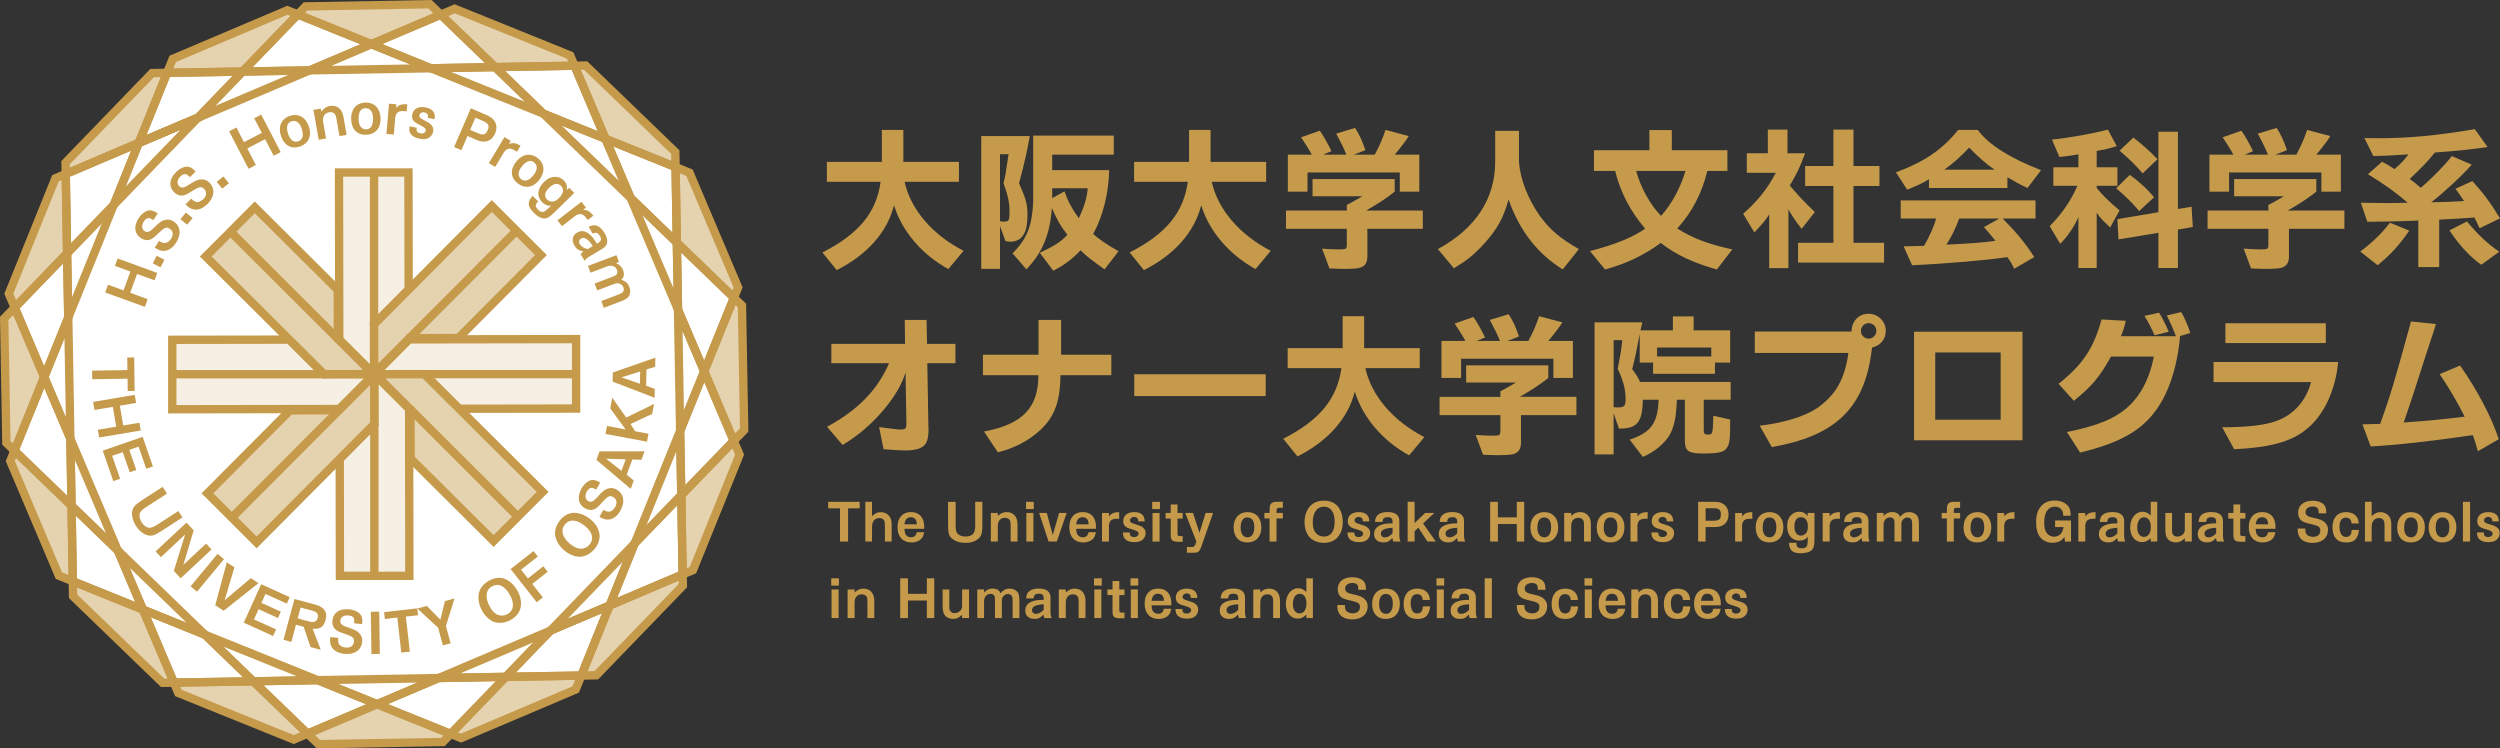 <?xml version="1.0" encoding="UTF-8"?>
<svg id="_レイヤー_1" data-name="レイヤー 1" xmlns="http://www.w3.org/2000/svg" width="350" height="104.773" viewBox="0 0 350 104.773">
  <rect x="0" y="0" width="350" height="104.773" fill="#333333" stroke="none"/>
  <defs>
    <style>
      .cls-1 {
        fill: #f6f0e4;
      }

      .cls-2 {
        fill: #fff;
      }

      .cls-3 {
        fill: #e5d2ae;
      }

      .cls-4 {
        fill: #c59a4b;
      }
    </style>
  </defs>
  <g>
    <g>
      <path class="cls-3" d="M60.197,.59l-17.428,.312-1.083,1.122,10.292,4.16,9.731-4.129-1.511-1.465Zm34.343,20.701l-12.551-12.115-1.558,.023,4.34,10.237,9.809,3.958-.039-2.104Zm8.18,40.435l-7.339,7.596,.187,11.102,1.441-.608,6.529-16.158-.818-1.932Zm-31.904,33.034l-7.721,7.994,1.449,.584,16.049-6.809,.787-1.948-10.565,.179Zm-35.363,.623l-11.102,.187,.608,1.441,16.158,6.529,1.94-.826-7.604-7.331Zm-25.438-24.573l-7.993-7.713-.584,1.449,6.809,16.049,1.948,.787-.179-10.572ZM2.061,43.058l-1.472,1.519,.304,17.428,1.13,1.091,4.168-10.307-4.129-9.731Zm17.95,42.289l-9.817-3.966,.039,2.104,12.544,12.115,1.574-.031-4.34-10.222Zm32.777,13.237l-9.731,4.129,1.519,1.473,17.428-.304,1.091-1.13-10.307-4.168Zm42.78-18.161l-10.222,4.34-3.966,9.817,2.104-.039,12.115-12.543-.031-1.574Zm8.305-37.654l-1.122-1.083-4.16,10.3,4.129,9.739,1.465-1.519-.312-17.436Zm-7.347-18.589l-1.948-.787,.179,10.572,7.994,7.721,.584-1.449-6.809-16.057ZM79.822,7.765L63.648,1.229l-1.94,.826,7.604,7.339,11.118-.195-.608-1.434ZM41.677,2.026l-1.449-.584-16.049,6.809-.787,1.94v.008l10.572-.179v-.008l7.721-7.986h-.008ZM9.205,24.355l-1.441,.608L1.234,41.113l.826,1.94,7.331-7.588v-.008l-.187-11.102Zm12.084-14.117l-12.115,12.536,.031,1.574v.008l10.222-4.347v-.008l3.966-9.801-2.104,.039Z"/>
      <path class="cls-2" d="M98.591,51.987l4.16-10.3-7.994-7.721-.179-10.572-9.809-3.958-4.34-10.237-11.118,.195-7.604-7.339-9.731,4.129-10.292-4.16-7.721,7.994-.002,.002-10.57,.179-3.966,9.801v.008l-10.222,4.347,.187,11.102,0,.005-7.331,7.596,4.129,9.731-4.168,10.307,7.993,7.713,.179,10.572,9.817,3.966,4.34,10.222,11.102-.187,7.604,7.331,9.731-4.129,10.307,4.168,7.721-7.994,10.565-.179,3.966-9.817,10.222-4.34-.187-11.102,7.339-7.596-4.129-9.739Z"/>
      <g>
        <g>
          <path class="cls-4" d="M1.869,44.097l-1.267-2.974L7.313,24.514l2.462-1.037,.205,12.216L1.869,44.097Zm-.002-2.986l.386,.905,6.552-6.787-.169-10.004-.422,.177L1.867,41.111Z"/>
          <polygon class="cls-4" points="18.842 20.89 18.842 19.621 19.198 19.462 28.3 15.595 28.3 16.839 27.987 17.003 18.842 20.89"/>
          <path class="cls-4" d="M41.123,104.17l-16.609-6.711-1.038-2.462,12.208-.205,8.414,8.111-2.975,1.266Zm-15.72-7.612l15.708,6.347,.905-.385-6.795-6.551-9.997,.169,.178,.421Z"/>
          <path class="cls-4" d="M69.08,9.981L60.667,1.861l2.975-1.266,16.623,6.718,1.04,2.454-12.226,.214Zm-6.331-7.735l6.795,6.558,10.01-.175-.176-.413L63.654,1.86l-.905,.385Z"/>
          <path class="cls-4" d="M94.998,81.296l-.205-12.208,8.122-8.405,1.256,2.968-6.711,16.608-2.462,1.038Zm.971-11.744l.169,9.996,.422-.177,6.347-15.709-.38-.896-6.558,6.787Z"/>
          <path class="cls-4" d="M10.793,82.253l-2.99-1.208L.806,64.55l.999-2.477,8.791,8.483,.197,11.697Zm-2.103-2.11l.905,.366-.16-9.448-7.195-6.943-.17,.421,6.62,15.604Z"/>
          <polygon class="cls-4" points="18.842 20.89 18.842 19.621 19.198 19.462 28.3 15.595 28.3 16.839 27.987 17.003 18.842 20.89"/>
          <path class="cls-4" d="M22.521,10.794l1.207-2.99L40.222,.805l2.487,.997-8.492,8.793-11.696,.198Zm2.11-2.104l-.366,.905,9.449-.16,6.948-7.194-.427-.171-15.604,6.62Z"/>
          <path class="cls-4" d="M64.551,103.968l-2.478-.999,8.492-8.791,11.688-.198-1.207,2.99-16.494,6.999Zm-.433-1.434l.421,.17,15.604-6.62,.366-.905-9.44,.16-6.95,7.196Z"/>
          <path class="cls-4" d="M102.968,42.708l-8.791-8.492-.197-11.696,2.99,1.208,6.997,16.503-.999,2.478Zm-7.63-8.995l7.195,6.95,.17-.421-6.62-15.612-.905-.366,.16,9.448Z"/>
        </g>
        <path class="cls-4" d="M8.639,25.227l-.053-2.681,12.451-12.892,3.23-.06-4.388,10.853-11.24,4.78Zm1.125-2.219l.009,.466,9.204-3.914,3.543-8.765-.978,.018-11.778,12.195Z"/>
        <polygon class="cls-4" points="18.842 20.89 18.842 19.621 19.198 19.462 28.3 15.595 28.3 16.839 27.987 17.003 18.842 20.89"/>
        <path class="cls-4" d="M22.546,96.188l-12.892-12.451-.059-3.229,10.861,4.387,4.771,11.24-2.68,.053Zm-11.733-12.956l12.195,11.778,.466-.01-3.907-9.203-8.773-3.544,.018,.978Z"/>
        <path class="cls-4" d="M95.179,24.265l-10.853-4.379-4.773-11.26,2.667-.04,12.899,12.45,.059,3.229Zm-9.965-5.281l8.765,3.537-.018-.979-12.204-11.78-.45,.007,3.907,9.215Z"/>
        <path class="cls-4" d="M80.508,95.179l4.387-10.861,11.24-4.772,.053,2.681-12.451,12.892-3.229,.06Zm5.289-9.974l-3.544,8.773,.978-.018,11.778-12.195-.009-.467-9.204,3.907Z"/>
        <path class="cls-4" d="M2.239,64.117l-1.926-1.861-.313-17.913,2.255-2.326,4.567,10.765-4.583,11.335Zm-.767-2.365l.333,.321,3.752-9.28-3.691-8.697-.691,.713,.296,16.943Z"/>
        <path class="cls-4" d="M51.983,6.814l-11.319-4.575,1.853-1.919,17.913-.32,2.318,2.247-10.765,4.568ZM42.707,1.805l9.265,3.745,8.697-3.69-.704-.682-16.944,.303-.314,.325Z"/>
        <path class="cls-4" d="M44.343,104.773l-2.325-2.255,10.764-4.568,11.335,4.584-1.861,1.926-17.913,.312Zm-.247-1.867l.712,.69,16.944-.296,.321-.332-9.281-3.752-8.696,3.69Z"/>
        <path class="cls-4" d="M102.528,62.766l-4.57-10.775,4.575-11.327,1.92,1.852,.321,17.92-2.246,2.33Zm-3.305-10.786l3.69,8.702,.683-.708-.303-16.953-.325-.313-3.746,9.272Z"/>
        <g>
          <path class="cls-4" d="M14.254,31.261l4.721-11.697,11.141-4.731L14.254,31.261Zm5.623-10.81l-2.291,5.677,7.698-7.973-5.407,2.296Z"/>
          <path class="cls-4" d="M31.267,90.531l-11.699-4.732-4.732-11.143,16.431,15.875Zm-10.811-5.634l5.674,2.295-7.971-7.7,2.296,5.405Z"/>
          <path class="cls-4" d="M89.954,30.136l-16.459-15.892,11.718,4.741,4.742,11.151Zm-11.316-12.55l7.99,7.714-2.301-5.413-5.689-2.302Z"/>
          <path class="cls-4" d="M74.656,89.938l15.862-16.428-4.721,11.697-11.141,4.731Zm12.529-11.295l-7.698,7.974,5.407-2.296,2.291-5.677Z"/>
          <path class="cls-4" d="M10.489,64.408l-4.931-11.613,4.532-11.216,.399,22.829Zm-3.666-11.625l2.393,5.636-.193-11.077-2.2,5.442Z"/>
          <path class="cls-4" d="M9.024,47.341l-.221-12.11,8.775-9.09-8.555,21.201Zm.957-11.647l.107,5.887,4.159-10.306-4.265,4.419Z"/>
          <path class="cls-4" d="M18.158,79.491l-8.722-8.429-.221-12.644,8.943,21.074Zm-7.563-8.934l4.241,4.099-4.347-10.246,.107,6.148Z"/>
          <path class="cls-4" d="M25.3,18.143l8.413-8.707,12.628-.22-21.042,8.927Zm8.917-7.546l-4.084,4.227,10.215-4.334-6.131,.107Z"/>
          <path class="cls-4" d="M40.354,10.49l11.618-4.939,11.219,4.54-22.837,.398Zm11.629-3.673l-5.647,2.4,11.101-.194-5.454-2.207Z"/>
          <path class="cls-4" d="M78.634,17.581l-21.2-8.556,12.109-.22,9.09,8.776Zm-15.44-7.492l10.306,4.159-4.419-4.266-5.887,.107Z"/>
          <path class="cls-4" d="M35.221,95.971l-9.09-8.775,21.209,8.555-12.119,.22Zm-3.957-5.445l4.42,4.268,5.894-.107-10.314-4.16Z"/>
          <path class="cls-4" d="M52.793,99.217l-11.215-4.532,22.829-.399-11.614,4.931Zm-5.452-3.464l5.441,2.199,5.636-2.392-11.077,.194Z"/>
          <path class="cls-4" d="M58.417,95.559l21.068-8.941-8.416,8.721-12.652,.22Zm16.242-5.623l-10.251,4.35,6.156-.107,4.096-4.243Z"/>
          <path class="cls-4" d="M95.558,46.353l-8.925-21.05,8.705,8.412,.221,12.639Zm-5.608-16.219l4.334,10.222-.107-6.137-4.228-4.085Z"/>
          <path class="cls-4" d="M87.185,78.641l8.564-21.195,.221,12.107-8.785,9.088Zm7.5-15.442l-4.166,10.311,4.273-4.421-.107-5.89Z"/>
          <path class="cls-4" d="M94.683,63.201l-.399-22.838,4.939,11.618-4.54,11.22Zm.875-16.856l.193,11.1,2.207-5.453-2.4-5.647Z"/>
        </g>
        <path class="cls-4" d="M18.842,20.89v-.997l.043-.113,4.111-10.16,12.37-.21-7.066,7.303v.117l-.313,.172-9.145,3.887Zm4.946-10.114l-3.294,8.143,6.87-2.917,5.2-5.375-8.775,.149Z"/>
        <path class="cls-4" d="M8.831,36.878l-.218-12.907,11.883-5.053-3.999,9.909v.112l-.164,.177-7.502,7.762Zm.965-12.139l.157,9.298,5.466-5.658,2.938-7.281-8.561,3.641Z"/>
        <path class="cls-4" d="M23.966,96.16l-5.044-11.883,10.1,4.085,7.853,7.581-12.908,.217Zm-2.865-9.741l3.634,8.56,9.296-.156-5.657-5.462-7.273-2.942Z"/>
        <path class="cls-4" d="M21.101,86.418l-11.484-4.64-.209-12.369,7.581,7.326,4.112,9.682Zm-10.329-5.433l8.15,3.293-2.916-6.866-5.382-5.201,.148,8.775Z"/>
        <path class="cls-4" d="M85.859,20.507l-10.116-4.093-7.851-7.58,12.923-.226,5.044,11.899Zm-9.468-5.092l7.29,2.95-3.635-8.575-9.313,.163,5.658,5.462Z"/>
        <path class="cls-4" d="M95.365,35.367l-7.566-7.311-4.119-9.689,11.476,4.63,.209,12.37Zm-6.583-7.986l5.367,5.186-.148-8.775-8.142-3.285,2.923,6.874Z"/>
        <path class="cls-4" d="M84.276,85.852l4.077-10.1,7.589-7.851,.218,12.906-11.883,5.045Zm5.075-9.452l-2.935,7.274,8.561-3.635-.157-9.298-5.469,5.658Z"/>
        <path class="cls-4" d="M69.417,95.367l7.317-7.582,9.682-4.111-4.639,11.483-12.361,.21Zm7.993-6.599l-5.194,5.382,8.768-.149,3.292-8.149-6.866,2.916Z"/>
        <path class="cls-4" d="M10.624,72.209L1.333,63.243l4.844-11.98,4.257,10.027,.19,10.919Zm-7.913-9.259l6.695,6.46-.137-7.873-3.067-7.222-3.491,8.635Z"/>
        <path class="cls-4" d="M6.203,54.316L1.373,42.931l8.578-8.889,.192,10.527-3.94,9.747Zm-3.453-11.131l3.428,8.077,2.792-6.91-.135-7.47-6.084,6.304Z"/>
        <path class="cls-4" d="M32.564,10.625L41.539,1.334l11.964,4.836-10.034,4.266-10.904,.19Zm9.267-7.913l-6.466,6.695,7.855-.137,7.231-3.073-8.62-3.485Z"/>
        <path class="cls-4" d="M60.205,10.143l-9.754-3.947L61.836,1.366l8.896,8.586-10.528,.191Zm-6.701-3.973l6.919,2.8,7.469-.136-6.311-6.092-8.077,3.427Z"/>
        <path class="cls-4" d="M63.241,103.442l-11.98-4.844,10.027-4.258,10.929-.19-8.976,9.292Zm-8.928-4.871l8.635,3.492,6.466-6.696-7.879,.137-7.223,3.066Z"/>
        <path class="cls-4" d="M42.93,103.402l-8.899-8.578,10.537-.191,9.746,3.938-11.384,4.831Zm-6.056-7.462l6.31,6.084,8.076-3.427-6.91-2.793-7.477,.136Z"/>
        <path class="cls-4" d="M98.604,53.513l-4.265-10.034-.19-10.912,9.291,8.975-4.836,11.972Zm-3.101-10.282l3.074,7.23,3.485-8.627-6.695-6.467,.137,7.864Z"/>
        <path class="cls-4" d="M94.822,70.741l-.192-10.526,3.947-9.754,4.831,11.393-8.587,8.887Zm.981-10.309l.135,7.471,6.093-6.305-3.428-8.084-2.8,6.919Z"/>
      </g>
    </g>
    <g>
      <g>
        <polygon class="cls-1" points="80.655 47.476 80.655 57.199 64.269 57.224 59.407 52.381 59.401 52.375 52.433 52.381 57.294 47.513 80.655 47.476"/>
        <path class="cls-4" d="M64.027,57.809l-4.868-4.849-8.137,.007,6.029-6.037,24.188-.039v10.892l-17.212,.026Zm-4.395-6.019l.169,.16,4.708,4.689,15.561-.024v-8.554l-22.534,.037-3.693,3.698,5.789-.006Z"/>
      </g>
      <rect class="cls-4" x="59.29" y="51.795" width="21.364" height="1.169"/>
      <g>
        <polygon class="cls-3" points="75.97 68.863 69.102 75.745 57.486 64.188 57.466 57.326 57.466 57.317 52.53 52.399 59.409 52.388 75.97 68.863"/>
        <path class="cls-4" d="M69.103,76.571l-12.2-12.14-.02-6.871-5.766-5.744,8.533-.014,.172,.17,16.975,16.889-7.694,7.709Zm-11.033-12.627l11.03,10.975,6.043-6.054-15.974-15.893-5.228,.008,4.109,4.093,.019,6.87Z"/>
      </g>
      <rect class="cls-4" x="64.361" y="54.106" width="1.169" height="21.364" transform="translate(-26.79 64.988) rotate(-45.056)"/>
      <g>
        <polygon class="cls-1" points="57.312 80.618 47.589 80.618 47.564 64.232 52.406 59.37 52.413 59.364 52.406 52.396 57.274 57.257 57.312 80.618"/>
        <path class="cls-4" d="M57.896,81.202h-10.891l-.026-17.211,4.849-4.868-.008-8.138,6.037,6.029,.039,24.187Zm-9.724-1.169h8.554l-.036-22.533-3.698-3.693,.005,5.799-4.849,4.867,.024,15.56Z"/>
      </g>
      <rect class="cls-4" x="51.824" y="59.253" width="1.169" height="21.365"/>
      <g>
        <polygon class="cls-3" points="35.924 75.933 29.042 69.065 40.6 57.449 47.462 57.43 47.471 57.43 52.389 52.493 52.4 59.373 35.924 75.933"/>
        <path class="cls-4" d="M35.926,76.761l-7.71-7.694,12.14-12.2,6.871-.02,5.744-5.765,.013,8.532-17.058,17.147Zm-6.059-7.697l6.055,6.043,15.892-15.975-.008-5.227-4.093,4.109-6.87,.019-10.976,11.03Z"/>
      </g>
      <rect class="cls-4" x="29.317" y="64.324" width="21.365" height="1.169" transform="translate(-34.206 47.398) rotate(-45.079)"/>
      <g>
        <polygon class="cls-1" points="24.118 57.297 24.118 47.574 40.504 47.549 45.366 52.392 45.372 52.398 52.34 52.392 47.479 57.259 24.118 57.297"/>
        <path class="cls-4" d="M23.534,57.882v-10.892l17.212-.026,4.868,4.849,8.137-.007-6.029,6.037-24.188,.039Zm1.169-9.725v8.554l22.534-.037,3.693-3.698-5.789,.006-.169-.16-4.708-4.689-15.561,.024Z"/>
      </g>
      <rect class="cls-4" x="24.118" y="51.809" width="21.366" height="1.169"/>
      <g>
        <polygon class="cls-3" points="28.803 35.909 35.671 29.027 47.287 40.585 47.307 47.447 47.307 47.456 52.243 52.374 45.363 52.385 28.803 35.909"/>
        <path class="cls-4" d="M45.123,52.97l-.172-.17-16.975-16.889,7.694-7.709,12.201,12.14,.02,6.871,5.765,5.744-8.532,.014Zm-15.493-17.062l15.974,15.893,5.227-.008-4.109-4.093-.019-6.87-11.031-10.975-6.043,6.054Z"/>
      </g>
      <rect class="cls-4" x="39.243" y="29.301" width="1.169" height="21.367" transform="translate(-16.608 39.928) rotate(-45.056)"/>
      <g>
        <polygon class="cls-1" points="47.461 24.155 57.184 24.155 57.209 40.541 52.366 45.402 52.36 45.409 52.366 52.377 47.499 47.515 47.461 24.155"/>
        <path class="cls-4" d="M52.953,53.787l-6.037-6.029-.039-24.187h10.891l.026,17.211-4.85,4.869,.008,8.137Zm-4.87-6.515l3.698,3.693-.005-5.82,.196-.175,4.653-4.672-.024-15.561h-8.554l.036,22.533Z"/>
      </g>
      <rect class="cls-4" x="51.781" y="24.154" width="1.169" height="21.365"/>
      <g>
        <polygon class="cls-3" points="68.849 28.839 75.731 35.708 64.173 47.323 57.311 47.343 57.302 47.343 52.384 52.28 52.373 45.4 68.849 28.839"/>
        <path class="cls-4" d="M51.802,53.692l-.014-8.532,.171-.171,16.888-16.976,7.709,7.694-12.139,12.2-6.871,.02-5.744,5.765Zm1.156-8.051l.008,5.227,4.093-4.109,6.87-.019,10.975-11.03-6.055-6.043-15.892,15.974Z"/>
      </g>
      <rect class="cls-4" x="54.09" y="39.279" width="21.368" height="1.169" transform="translate(-9.191 57.58) rotate(-45.079)"/>
    </g>
  </g>
  <g>
    <g>
      <path class="cls-4" d="M18.855,54.728l-.971,.015-.027-1.725-4.942,.075-.019-1.204,4.943-.076-.028-1.756,.972-.014,.071,4.685Z"/>
      <path class="cls-4" d="M18.859,55.281l.192,1.132-2.273,.384,.468,2.77,2.273-.384,.184,1.086-5.823,.984-.184-1.087,2.571-.434-.468-2.77-2.571,.434-.191-1.132,5.822-.983Z"/>
      <path class="cls-4" d="M21.407,65.305l-.933,.323-1.072-3.098-1.299,.45,.976,2.818-.918,.318-.976-2.818-1.482,.513,1.113,3.215-.954,.33-1.477-4.264,5.585-1.934,1.436,4.147Z"/>
      <path class="cls-4" d="M23.383,69.102l-2.903,1.878c-.593,.384-.822,.616-.916,.917-.106,.337,.004,.821,.287,1.258,.303,.469,.711,.742,1.094,.734,.282-.007,.634-.15,1.116-.463l2.903-1.877,.578,.893-2.818,1.823c-.984,.638-1.34,.775-1.849,.716-.656-.085-1.328-.566-1.813-1.316-.456-.704-.659-1.461-.558-2.062,.108-.634,.379-.93,1.534-1.677l2.733-1.768,.612,.945Z"/>
      <path class="cls-4" d="M27.116,74.247l-1.443,4.827,3.178-2.97,.764,.817-4.319,4.036-.96-1.027,1.586-5.107-3.395,3.172-.743-.795,4.32-4.036,1.013,1.084Z"/>
      <path class="cls-4" d="M30.457,77.54l.901,.749-3.776,4.545-.902-.749,3.777-4.545Z"/>
      <path class="cls-4" d="M32.821,79.428l-1.373,4.609,3.671-3.1,1.071,.704-4.881,3.866-1.175-.771,1.616-6.011,1.072,.704Z"/>
      <path class="cls-4" d="M40.562,83.61l-.408,.899-2.985-1.355-.568,1.252,2.716,1.232-.401,.884-2.716-1.232-.648,1.428,3.098,1.405-.417,.919-4.109-1.865,2.442-5.382,3.996,1.813Z"/>
      <path class="cls-4" d="M41.225,83.859l2.889,.778c.683,.184,1.091,.431,1.34,.82,.246,.372,.284,.768,.139,1.308-.16,.593-.409,.953-.795,1.131-.259,.123-.508,.152-1.032,.125l1.144,2.955-1.434-.386-.964-2.843-1.073-.289-.648,2.409-1.103-.297,1.538-5.71Zm2.177,3.178c.548,.147,.947-.05,1.076-.531,.136-.503-.083-.827-.668-.985l-1.726-.465-.408,1.516,1.725,.465Z"/>
      <path class="cls-4" d="M47.358,89.304c-.047,.455-.014,.678,.12,.894,.147,.234,.512,.419,.913,.46,.657,.068,1.103-.246,1.162-.826,.053-.525-.169-.72-1.217-1.076-.906-.302-1.085-.391-1.386-.648-.322-.282-.465-.719-.41-1.259,.11-1.082,1.014-1.677,2.327-1.543,.765,.078,1.397,.393,1.672,.834,.181,.292,.216,.561,.163,1.234l-1.12-.114c.03-.45,.02-.575-.059-.724-.119-.207-.363-.341-.71-.377-.642-.065-1.116,.23-1.166,.717-.046,.44,.225,.694,.981,.935,1.006,.314,1.422,.528,1.728,.895,.28,.325,.397,.704,.353,1.136-.12,1.174-1.086,1.841-2.461,1.701-.896-.091-1.539-.446-1.839-1.023-.19-.355-.23-.655-.177-1.329l1.128,.115Z"/>
      <path class="cls-4" d="M51.914,85.647l1.173-.018,.09,5.913-1.173,.018-.09-5.913Z"/>
      <path class="cls-4" d="M58.424,85.166l.109,.964-1.712,.194,.557,4.905-1.195,.136-.557-4.905-1.743,.199-.109-.964,4.65-.529Z"/>
      <path class="cls-4" d="M59.762,84.833l1.884,1.915,.652-2.599,1.327-.358-1.193,3.846,.653,2.424-1.081,.291-.663-2.461-2.908-2.701,1.328-.358Z"/>
      <path class="cls-4" d="M70.629,81.027c.699,.252,1.371,.874,1.826,1.695,.439,.794,.593,1.632,.419,2.375-.152,.687-.645,1.288-1.371,1.691-.719,.398-1.524,.515-2.22,.316-.661-.184-1.354-.812-1.805-1.627-.5-.903-.63-1.94-.351-2.716,.225-.603,.69-1.109,1.376-1.489,.72-.398,1.463-.481,2.126-.245Zm-2.066,3.894c.334,.605,.723,1.001,1.129,1.158,.458,.172,.926,.135,1.354-.102,.889-.493,1.012-1.474,.342-2.682-.71-1.284-1.6-1.705-2.517-1.197-.876,.485-.997,1.58-.308,2.823Z"/>
      <path class="cls-4" d="M71.488,79.667l3.205-2.52,.6,.764-2.345,1.843,.96,1.221,2.161-1.699,.605,.77-2.161,1.698,1.487,1.893-.861,.677-3.652-4.647Z"/>
      <path class="cls-4" d="M80.282,71.795c.743-.034,1.602,.283,2.337,.87,.711,.567,1.173,1.283,1.298,2.038,.122,.693-.104,1.438-.622,2.088-.513,.644-1.212,1.06-1.933,1.142-.683,.083-1.564-.233-2.293-.814-.808-.645-1.325-1.554-1.364-2.379-.023-.644,.214-1.29,.704-1.904,.513-.645,1.169-1.006,1.873-1.041Zm-.422,4.394c.541,.431,1.053,.649,1.488,.639,.49-.016,.908-.229,1.213-.612,.634-.796,.372-1.751-.709-2.613-1.149-.915-2.133-.964-2.787-.144-.625,.784-.317,1.844,.795,2.73Z"/>
      <path class="cls-4" d="M84.475,71.384c.399,.223,.615,.282,.867,.245,.273-.043,.588-.303,.784-.655,.322-.576,.211-1.11-.297-1.394-.461-.258-.727-.13-1.471,.689-.637,.711-.789,.84-1.145,1.015-.387,.184-.844,.142-1.318-.124-.949-.531-1.136-1.596-.492-2.747,.375-.671,.914-1.126,1.428-1.203,.339-.05,.6,.025,1.197,.34l-.55,.982c-.4-.206-.52-.246-.687-.233-.238,.027-.457,.198-.629,.502-.314,.563-.232,1.115,.195,1.354,.386,.216,.726,.068,1.248-.53,.687-.799,1.048-1.094,1.506-1.229,.409-.127,.803-.085,1.183,.127,1.03,.576,1.258,1.726,.584,2.932-.44,.785-1.02,1.235-1.669,1.282-.401,.033-.692-.049-1.289-.366l.553-.989Z"/>
      <path class="cls-4" d="M83.5,64.384l.443-1.201h6.296l-.438,1.187-1.275-.041-.791,2.14,.994,.805-.431,1.165-4.797-4.055Zm4.097-.075l-2.747-.087,2.156,1.69,.591-1.602Z"/>
      <path class="cls-4" d="M84.978,59.635l2.604,.487-2.143-2.953,.278-1.489,1.955,2.776,3.897-1.905-.261,1.398-3.037,1.408,.64,1.013,1.879,.352-.208,1.114-5.812-1.085,.208-1.115Z"/>
      <path class="cls-4" d="M85.771,53.428l.024-1.282,5.955-2.071-.024,1.267-1.22,.381-.044,2.284,1.204,.435-.024,1.243-5.872-2.257Zm3.851-1.419l-2.627,.821,2.595,.889,.032-1.71Z"/>
    </g>
    <g>
      <path class="cls-4" d="M14.732,40.941l.394-1.079,2.166,.79,.963-2.641-2.167-.789,.377-1.036,5.551,2.024-.377,1.035-2.45-.894-.963,2.641,2.451,.893-.394,1.08-5.551-2.024Z"/>
      <path class="cls-4" d="M21.932,35.809l1.088,.552-.543,1.066-1.087-.552,.542-1.066Z"/>
      <path class="cls-4" d="M22.275,33.722c.384,.25,.596,.323,.85,.303,.275-.025,.607-.263,.826-.602,.36-.553,.285-1.093-.203-1.41-.443-.288-.717-.18-1.514,.59-.684,.667-.844,.784-1.21,.936-.399,.157-.852,.085-1.307-.212-.911-.592-1.027-1.668-.307-2.775,.419-.644,.988-1.062,1.506-1.104,.342-.028,.597,.065,1.171,.419l-.613,.944c-.386-.233-.503-.281-.671-.28-.239,.011-.47,.167-.66,.46-.352,.54-.306,1.097,.104,1.364,.371,.242,.721,.117,1.281-.445,.739-.751,1.119-1.022,1.585-1.127,.416-.099,.807-.03,1.171,.207,.989,.644,1.14,1.807,.386,2.965-.491,.755-1.1,1.165-1.751,1.168-.402,.007-.688-.096-1.263-.452l.618-.95Z"/>
      <path class="cls-4" d="M26.019,29.759l.947,.769-.755,.929-.947-.769,.755-.929Z"/>
      <path class="cls-4" d="M26.773,27.809c.323,.325,.515,.44,.768,.474,.274,.033,.648-.131,.934-.416,.467-.466,.506-1.01,.095-1.422-.373-.374-.664-.324-1.603,.261-.808,.51-.989,.591-1.379,.663-.423,.07-.851-.094-1.235-.479-.767-.77-.656-1.846,.279-2.777,.544-.543,1.187-.833,1.703-.766,.34,.045,.571,.187,1.058,.655l-.797,.795c-.329-.308-.434-.379-.598-.413-.236-.039-.494,.065-.742,.312-.456,.455-.528,1.009-.183,1.356,.312,.313,.68,.264,1.345-.169,.879-.58,1.307-.766,1.785-.771,.428-.01,.796,.138,1.103,.446,.833,.836,.738,2.005-.241,2.981-.637,.636-1.319,.909-1.955,.777-.396-.078-.653-.237-1.141-.705l.803-.801Z"/>
      <path class="cls-4" d="M31.277,24.707l.765,.95-.931,.75-.765-.949,.931-.751Z"/>
      <path class="cls-4" d="M32.076,18.383l1.02-.531,1.063,2.048,2.496-1.296-1.064-2.048,.979-.508,2.725,5.246-.979,.509-1.203-2.316-2.496,1.296,1.204,2.316-1.021,.53-2.724-5.246Z"/>
      <path class="cls-4" d="M43.248,17.732c.434,1.311-.055,2.381-1.286,2.788-1.202,.397-2.189-.167-2.63-1.501-.432-1.305,.057-2.398,1.244-2.791,1.201-.397,2.235,.185,2.672,1.504Zm-2.907,1.026c.281,.847,.807,1.229,1.419,1.027s.783-.847,.475-1.775c-.29-.878-.792-1.234-1.441-1.02-.604,.2-.767,.818-.454,1.769Z"/>
      <path class="cls-4" d="M43.878,15.375l1.025-.181,.077,.435c.422-.516,.705-.7,1.203-.788,.979-.173,1.702,.394,1.894,1.48l.452,2.555-1.002,.178-.417-2.365c-.079-.443-.155-.651-.307-.798-.161-.153-.441-.222-.732-.17-.643,.113-.959,.643-.83,1.377l.404,2.288-1.025,.182-.741-4.193Z"/>
      <path class="cls-4" d="M53.279,16.559c.045,1.381-.726,2.267-2.021,2.31-1.265,.041-2.052-.78-2.098-2.183-.045-1.373,.733-2.283,1.982-2.324,1.264-.041,2.092,.809,2.137,2.197Zm-3.077,.163c.029,.892,.426,1.406,1.07,1.385s.991-.591,.958-1.568c-.03-.923-.411-1.407-1.093-1.385-.635,.021-.967,.568-.935,1.568Z"/>
      <path class="cls-4" d="M55.49,14.6l-.042,.495c.435-.431,.786-.541,1.571-.498l-.084,.991c-.131-.019-.24-.029-.301-.033-.426-.036-.726,.016-.926,.164-.165,.118-.24,.252-.366,.639l-.209,2.477-1.029-.087,.358-4.234,1.029,.087Z"/>
      <path class="cls-4" d="M58.362,17.882c-.018,.052-.029,.106-.036,.144-.066,.335,.126,.571,.523,.648,.373,.073,.687-.08,.743-.361,.053-.275-.123-.467-.692-.752-.54-.272-.753-.4-.944-.595-.239-.237-.32-.546-.246-.926,.161-.823,.866-1.2,1.873-1.004,.518,.101,.924,.331,1.124,.647,.163,.261,.199,.521,.144,1.009l-.953-.185c.035-.262,.031-.366-.033-.481-.075-.142-.251-.255-.456-.295-.328-.064-.63,.106-.687,.397-.049,.251,.087,.404,.618,.682,.64,.331,.837,.455,1.025,.667,.268,.29,.347,.574,.276,.94-.074,.38-.263,.66-.577,.852-.353,.224-.733,.269-1.327,.153-.632-.124-1.045-.362-1.273-.731-.162-.269-.195-.505-.121-1.004l1.021,.199Z"/>
      <path class="cls-4" d="M65.914,15.16l2.325,1.002c1.12,.483,1.54,1.45,1.088,2.499-.476,1.105-1.41,1.447-2.587,.939l-1.29-.556-.856,1.983-1.019-.44,2.34-5.427Zm.927,3.461c.827,.357,1.145,.265,1.438-.413,.273-.634,.103-.944-.703-1.292l-1.02-.439-.735,1.704,1.02,.44Z"/>
      <path class="cls-4" d="M71.506,19.723l-.255,.427c.579-.197,.944-.142,1.63,.241l-.51,.854c-.109-.074-.203-.13-.256-.163-.367-.219-.66-.303-.904-.259-.201,.033-.326,.122-.61,.415l-1.274,2.135-.887-.53,2.178-3.649,.887,.53Z"/>
      <path class="cls-4" d="M75.509,25.173c-.844,1.095-2.003,1.29-3.03,.498-1.003-.772-1.089-1.907-.231-3.021,.839-1.089,2.019-1.297,3.009-.533,1.003,.772,1.101,1.956,.253,3.056Zm-2.48-1.832c-.545,.707-.566,1.358-.056,1.751,.511,.394,1.141,.173,1.738-.602,.564-.731,.578-1.348,.037-1.765-.504-.389-1.108-.178-1.719,.615Z"/>
      <path class="cls-4" d="M80.398,27.009l-2.627,2.578c-.77,.756-1.091,.973-1.476,1.001-.467,.034-1.035-.257-1.584-.816-.87-.887-.908-1.546-.137-2.357l.772,.787c-.449,.44-.452,.704-.028,1.136,.354,.36,.649,.429,.976,.218,.161-.103,.415-.32,.736-.635l.139-.136c-.467,.067-.888-.097-1.28-.495-.778-.793-.674-1.885,.262-2.803,.537-.528,1.106-.769,1.703-.726,.423,.031,.784,.2,1.083,.505,.37,.377,.471,.702,.42,1.338l.327-.32,.713,.726Zm-3.518-.725c-.355,.348-.516,.626-.552,.933-.03,.259,.061,.517,.241,.7,.206,.211,.53,.329,.826,.299,.275-.019,.539-.17,.839-.464,.665-.652,.769-1.255,.297-1.737-.435-.443-1.024-.345-1.65,.27Z"/>
      <path class="cls-4" d="M82.039,29.066l-.394,.303c.61,.029,.93,.215,1.427,.822l-.787,.607c-.074-.109-.141-.195-.179-.244-.261-.339-.502-.525-.745-.572-.199-.043-.348-.007-.718,.162l-1.968,1.517-.63-.819,3.364-2.592,.63,.818Z"/>
      <path class="cls-4" d="M81.286,35.584c.135-.152,.2-.227,.376-.386-.668-.135-.932-.303-1.223-.79-.446-.747-.317-1.441,.344-1.834,.613-.366,1.207-.268,1.838,.305,.321,.297,.526,.564,.941,1.229l.201-.12c.42-.251,.479-.531,.217-.971-.239-.4-.527-.518-.853-.368l-.148,.07-.577-.968c.558-.261,.87-.284,1.267-.105,.342,.148,.671,.487,.965,.98,.578,.967,.494,1.722-.232,2.157l-1.749,1.043c-.447,.267-.607,.408-.813,.685l-.553-.928Zm1.71-1.137c-.667-.996-1.179-1.324-1.653-1.04-.273,.163-.347,.478-.18,.759,.219,.367,.606,.606,1.125,.704l.707-.422Z"/>
      <path class="cls-4" d="M86.655,36.669l-.421,.16c.541,.243,.822,.527,.998,.992,.118,.313,.141,.636,.067,.88-.049,.176-.126,.281-.316,.46,.647,.237,.938,.5,1.124,.995,.176,.465,.163,.935-.032,1.275-.17,.297-.489,.509-1.143,.756l-2.397,.907-.358-.945,2.398-.907c.363-.137,.533-.235,.638-.375,.129-.164,.154-.406,.068-.631-.17-.451-.721-.699-1.171-.529l-2.499,.945-.363-.958,2.485-.94c.421-.159,.522-.223,.619-.383,.1-.154,.104-.363,.021-.581-.09-.24-.255-.411-.474-.51-.201-.09-.378-.098-.74-.045l-2.485,.94-.358-.944,3.981-1.506,.358,.944Z"/>
    </g>
  </g>
  <g>
    <path class="cls-4" d="M120.354,70.256v.914h-1.622v4.649h-1.133v-4.649h-1.652v-.914h4.407Z"/>
    <path class="cls-4" d="M122.082,70.256v1.995c.512-.431,.768-.548,1.229-.548,.453,0,.87,.175,1.148,.496,.248,.279,.373,.666,.373,1.17v2.449h-.943v-2.113c0-.482-.022-.65-.109-.826-.109-.219-.366-.351-.68-.351-.315,0-.571,.117-.753,.337-.197,.242-.263,.512-.263,1.023v1.93h-.942v-5.563h.942Z"/>
    <path class="cls-4" d="M126.616,74.035c.044,.512,.088,.687,.22,.855,.161,.22,.402,.329,.702,.329,.468,0,.716-.219,.804-.708h1.045c-.087,.395-.161,.591-.293,.782-.292,.41-.847,.65-1.491,.65-1.213,0-1.951-.803-1.951-2.127,0-1.337,.702-2.127,1.893-2.127,1.17,0,1.849,.768,1.849,2.083l-.008,.263h-2.771Zm1.748-.629c-.029-.337-.059-.468-.139-.622-.125-.234-.396-.373-.717-.373-.3,0-.548,.125-.687,.351-.103,.168-.146,.3-.205,.644h1.748Z"/>
    <path class="cls-4" d="M133.788,70.256v3.253c0,.665,.066,.964,.256,1.191,.212,.256,.65,.416,1.14,.416,.527,0,.951-.183,1.141-.49,.139-.227,.204-.578,.204-1.118v-3.253h1.001v3.158c0,1.103-.073,1.454-.38,1.827-.401,.475-1.126,.761-1.966,.761-.789,0-1.491-.226-1.915-.614-.446-.409-.541-.775-.541-2.068v-3.063h1.06Z"/>
    <path class="cls-4" d="M138.716,71.812h.979v.416c.474-.409,.767-.533,1.243-.533,.936,0,1.513,.644,1.513,1.681v2.442h-.958v-2.259c0-.424-.037-.629-.154-.789-.124-.168-.373-.278-.65-.278-.613,0-.994,.438-.994,1.14v2.186h-.979v-4.006Z"/>
    <path class="cls-4" d="M143.645,70.256h1.081v1.016h-1.081v-1.016Zm1.031,1.557v4.006h-.987v-4.006h.987Z"/>
    <path class="cls-4" d="M146.552,71.812l.834,3.1,.892-3.1h1.053l-1.382,4.006h-1.148l-1.324-4.006h1.074Z"/>
    <path class="cls-4" d="M150.664,74.035c.044,.512,.088,.687,.22,.855,.161,.22,.402,.329,.702,.329,.468,0,.716-.219,.804-.708h1.045c-.087,.395-.161,.591-.293,.782-.292,.41-.847,.65-1.491,.65-1.213,0-1.951-.803-1.951-2.127,0-1.337,.702-2.127,1.893-2.127,1.17,0,1.849,.768,1.849,2.083l-.008,.263h-2.771Zm1.748-.629c-.029-.337-.059-.468-.139-.622-.125-.234-.396-.373-.717-.373-.3,0-.548,.125-.687,.351-.103,.168-.146,.3-.205,.644h1.748Z"/>
    <path class="cls-4" d="M155.251,71.82v.468c.373-.439,.694-.571,1.432-.592v.936c-.124-.008-.226-.008-.284-.008-.402,0-.68,.073-.856,.227-.146,.124-.204,.256-.292,.629v2.339h-.973v-3.998h.973Z"/>
    <path class="cls-4" d="M158.186,74.546c-.008,.051-.008,.103-.008,.139,0,.321,.22,.505,.599,.505,.358,0,.622-.198,.622-.468,0-.263-.198-.41-.775-.571-.549-.153-.767-.234-.979-.38-.263-.175-.395-.446-.395-.811,0-.789,.585-1.265,1.549-1.265,.497,0,.914,.139,1.155,.395,.198,.212,.278,.446,.315,.906h-.914c-.015-.248-.037-.343-.117-.438-.095-.117-.278-.19-.475-.19-.314,0-.563,.212-.563,.49,0,.242,.154,.358,.694,.519,.651,.19,.856,.271,1.068,.432,.3,.219,.424,.468,.424,.819,0,.365-.125,.658-.38,.892-.285,.27-.629,.379-1.199,.379-.607,0-1.031-.145-1.308-.446-.197-.219-.27-.431-.292-.906h.979Z"/>
    <path class="cls-4" d="M161.309,70.256h1.082v1.016h-1.082v-1.016Zm1.031,1.557v4.006h-.987v-4.006h.987Z"/>
    <path class="cls-4" d="M164.852,71.812h.725v.789h-.725v2.149c0,.249,.081,.307,.439,.307,.08,0,.109,0,.285-.007v.789c-.307,.014-.374,.014-.468,.014-.98,0-1.207-.175-1.207-.965v-2.288h-.716v-.789h.716v-1.184h.95v1.184Z"/>
    <path class="cls-4" d="M168.791,71.812h1.045l-1.616,4.613c-.153,.438-.314,.724-.474,.833-.154,.103-.343,.132-.819,.132-.154,0-.358-.008-.761-.015v-.811l.227,.008c.167,.007,.284,.007,.351,.007,.446,0,.512-.058,.708-.636l.044-.131-1.557-3.998h1.082l.906,2.785,.862-2.785Z"/>
    <path class="cls-4" d="M176.591,73.83c0,1.301-.752,2.112-1.973,2.112-1.191,0-1.908-.796-1.908-2.119,0-1.294,.761-2.127,1.937-2.127,1.192,0,1.945,.826,1.945,2.135Zm-2.902,.058c0,.841,.358,1.338,.965,1.338s.951-.526,.951-1.447c0-.87-.344-1.338-.987-1.338-.6,0-.929,.505-.929,1.447Z"/>
    <path class="cls-4" d="M177.742,71.812v-.248c0-.717,.066-.973,.292-1.133,.198-.146,.424-.183,1.06-.183,.109,0,.285,0,.504,.008v.841h-.117l-.278-.008h-.058c-.366,0-.432,.081-.432,.519v.204h.884v.775h-.884v3.231h-.972v-3.231h-.724v-.775h.724Z"/>
    <path class="cls-4" d="M187.261,70.855c.46,.526,.731,1.345,.731,2.23,0,.855-.257,1.616-.739,2.149-.438,.497-1.118,.767-1.901,.767-.775,0-1.491-.27-1.973-.753-.461-.453-.745-1.287-.745-2.163,0-.973,.365-1.887,.95-2.398,.46-.395,1.074-.599,1.812-.599,.775,0,1.426,.27,1.865,.767Zm-3.479,2.266c0,.65,.139,1.155,.401,1.469,.3,.351,.702,.533,1.163,.533,.958,0,1.505-.752,1.505-2.054,0-1.382-.541-2.134-1.527-2.134-.943,0-1.542,.847-1.542,2.185Z"/>
    <path class="cls-4" d="M189.623,74.546c-.007,.051-.007,.103-.007,.139,0,.321,.219,.505,.599,.505,.358,0,.621-.198,.621-.468,0-.263-.197-.41-.775-.571-.548-.153-.767-.234-.979-.38-.262-.175-.395-.446-.395-.811,0-.789,.585-1.265,1.55-1.265,.497,0,.914,.139,1.155,.395,.197,.212,.278,.446,.314,.906h-.914c-.014-.248-.036-.343-.117-.438-.095-.117-.278-.19-.474-.19-.315,0-.563,.212-.563,.49,0,.242,.153,.358,.694,.519,.65,.19,.855,.271,1.067,.432,.3,.219,.424,.468,.424,.819,0,.365-.125,.658-.38,.892-.284,.27-.629,.379-1.198,.379-.607,0-1.031-.145-1.308-.446-.198-.219-.271-.431-.293-.906h.979Z"/>
    <path class="cls-4" d="M195.051,75.818c-.059-.183-.087-.271-.131-.49-.432,.474-.695,.607-1.229,.607-.819,0-1.316-.438-1.316-1.163,0-.672,.366-1.103,1.133-1.337,.395-.117,.709-.154,1.447-.168v-.22c0-.46-.198-.643-.68-.643-.438,0-.672,.175-.709,.512l-.014,.153h-1.06c.059-.577,.19-.841,.527-1.074,.285-.204,.716-.307,1.257-.307,1.06,0,1.63,.432,1.63,1.229v1.915c0,.49,.037,.687,.162,.987h-1.016Zm-.095-1.93c-1.126,.059-1.637,.315-1.637,.834,0,.3,.22,.512,.526,.512,.402,0,.783-.198,1.112-.571v-.775Z"/>
    <path class="cls-4" d="M198.043,73.23l1.477-1.418h1.279l-1.571,1.477,1.79,2.529h-1.17l-1.279-1.945-.527,.49v1.455h-.972v-5.563h.972v2.974Z"/>
    <path class="cls-4" d="M204.106,75.818c-.059-.183-.087-.271-.131-.49-.432,.474-.695,.607-1.229,.607-.819,0-1.316-.438-1.316-1.163,0-.672,.366-1.103,1.133-1.337,.395-.117,.709-.154,1.447-.168v-.22c0-.46-.198-.643-.68-.643-.438,0-.672,.175-.709,.512l-.014,.153h-1.06c.059-.577,.19-.841,.527-1.074,.285-.204,.716-.307,1.257-.307,1.06,0,1.63,.432,1.63,1.229v1.915c0,.49,.037,.687,.161,.987h-1.016Zm-.095-1.93c-1.126,.059-1.637,.315-1.637,.834,0,.3,.22,.512,.527,.512,.401,0,.782-.198,1.111-.571v-.775Z"/>
    <path class="cls-4" d="M208.624,70.256h1.081v2.171h2.646v-2.171h1.038v5.563h-1.038v-2.456h-2.646v2.456h-1.081v-5.563Z"/>
    <path class="cls-4" d="M218.142,73.83c0,1.301-.752,2.112-1.973,2.112-1.191,0-1.908-.796-1.908-2.119,0-1.294,.761-2.127,1.938-2.127,1.191,0,1.944,.826,1.944,2.135Zm-2.902,.058c0,.841,.358,1.338,.965,1.338s.951-.526,.951-1.447c0-.87-.344-1.338-.987-1.338-.6,0-.929,.505-.929,1.447Z"/>
    <path class="cls-4" d="M218.987,71.812h.979v.416c.475-.409,.767-.533,1.243-.533,.936,0,1.513,.644,1.513,1.681v2.442h-.958v-2.259c0-.424-.036-.629-.153-.789-.125-.168-.373-.278-.65-.278-.614,0-.995,.438-.995,1.14v2.186h-.979v-4.006Z"/>
    <path class="cls-4" d="M227.424,73.83c0,1.301-.752,2.112-1.973,2.112-1.191,0-1.908-.796-1.908-2.119,0-1.294,.761-2.127,1.937-2.127,1.192,0,1.945,.826,1.945,2.135Zm-2.902,.058c0,.841,.358,1.338,.965,1.338s.951-.526,.951-1.447c0-.87-.344-1.338-.987-1.338-.6,0-.929,.505-.929,1.447Z"/>
    <path class="cls-4" d="M229.24,71.82v.468c.373-.439,.695-.571,1.433-.592v.936c-.125-.008-.226-.008-.285-.008-.402,0-.68,.073-.855,.227-.146,.124-.204,.256-.293,.629v2.339h-.972v-3.998h.972Z"/>
    <path class="cls-4" d="M232.175,74.546c-.007,.051-.007,.103-.007,.139,0,.321,.219,.505,.599,.505,.358,0,.621-.198,.621-.468,0-.263-.197-.41-.774-.571-.549-.153-.768-.234-.98-.38-.262-.175-.395-.446-.395-.811,0-.789,.585-1.265,1.55-1.265,.497,0,.914,.139,1.155,.395,.197,.212,.278,.446,.314,.906h-.914c-.014-.248-.036-.343-.117-.438-.095-.117-.278-.19-.474-.19-.315,0-.563,.212-.563,.49,0,.242,.153,.358,.694,.519,.65,.19,.855,.271,1.067,.432,.3,.219,.424,.468,.424,.819,0,.365-.124,.658-.38,.892-.284,.27-.629,.379-1.198,.379-.607,0-1.031-.145-1.308-.446-.198-.219-.271-.431-.293-.906h.979Z"/>
    <path class="cls-4" d="M237.74,70.256h2.383c1.148,0,1.871,.68,1.871,1.754,0,1.132-.68,1.776-1.887,1.776h-1.323v2.032h-1.045v-5.563Zm2.09,2.645c.848,0,1.09-.197,1.09-.891,0-.651-.263-.856-1.09-.856h-1.045v1.747h1.045Z"/>
    <path class="cls-4" d="M243.889,71.82v.468c.373-.439,.695-.571,1.433-.592v.936c-.125-.008-.226-.008-.285-.008-.402,0-.68,.073-.855,.227-.146,.124-.204,.256-.293,.629v2.339h-.972v-3.998h.972Z"/>
    <path class="cls-4" d="M249.675,73.83c0,1.301-.752,2.112-1.973,2.112-1.191,0-1.908-.796-1.908-2.119,0-1.294,.761-2.127,1.938-2.127,1.191,0,1.944,.826,1.944,2.135Zm-2.902,.058c0,.841,.358,1.338,.965,1.338s.951-.526,.951-1.447c0-.87-.344-1.338-.987-1.338-.6,0-.929,.505-.929,1.447Z"/>
    <path class="cls-4" d="M254.028,71.812v3.465c0,1.016-.066,1.374-.3,1.652-.285,.337-.856,.527-1.594,.527-1.17,0-1.637-.41-1.674-1.462h1.038c0,.592,.175,.767,.745,.767,.475,0,.717-.153,.789-.512,.037-.175,.059-.49,.059-.914v-.183c-.263,.358-.65,.533-1.177,.533-1.045,0-1.711-.789-1.711-2.024,0-.709,.212-1.25,.636-1.623,.3-.262,.65-.395,1.053-.395,.497,0,.783,.146,1.177,.6v-.432h.958Zm-2.807,1.886c0,.468,.08,.761,.263,.987,.153,.19,.387,.3,.629,.3,.278,0,.57-.139,.745-.358,.168-.198,.242-.475,.242-.87,0-.878-.337-1.345-.973-1.345-.585,0-.906,.461-.906,1.287Z"/>
    <path class="cls-4" d="M256.15,71.82v.468c.373-.439,.695-.571,1.433-.592v.936c-.125-.008-.226-.008-.285-.008-.402,0-.68,.073-.855,.227-.146,.124-.204,.256-.293,.629v2.339h-.972v-3.998h.972Z"/>
    <path class="cls-4" d="M260.73,75.818c-.059-.183-.087-.271-.131-.49-.432,.474-.695,.607-1.229,.607-.819,0-1.316-.438-1.316-1.163,0-.672,.366-1.103,1.133-1.337,.395-.117,.709-.154,1.447-.168v-.22c0-.46-.198-.643-.68-.643-.438,0-.672,.175-.709,.512l-.014,.153h-1.06c.059-.577,.19-.841,.527-1.074,.285-.204,.716-.307,1.257-.307,1.06,0,1.63,.432,1.63,1.229v1.915c0,.49,.037,.687,.162,.987h-1.016Zm-.095-1.93c-1.126,.059-1.637,.315-1.637,.834,0,.3,.22,.512,.526,.512,.402,0,.783-.198,1.112-.571v-.775Z"/>
    <path class="cls-4" d="M263.701,71.812v.424c.395-.395,.739-.549,1.207-.549,.314,0,.607,.088,.797,.234,.139,.103,.204,.205,.3,.432,.424-.49,.753-.658,1.249-.658,.468,0,.878,.168,1.112,.454,.204,.248,.285,.599,.285,1.257v2.412h-.951v-2.412c0-.365-.029-.549-.117-.687-.102-.168-.307-.27-.533-.27-.453,0-.855,.402-.855,.855v2.515h-.965v-2.5c0-.424-.022-.534-.131-.673-.103-.139-.285-.212-.505-.212-.242,0-.446,.088-.607,.249-.146,.146-.212,.3-.285,.636v2.5h-.95v-4.006h.95Z"/>
    <path class="cls-4" d="M272.56,71.812v-.248c0-.717,.066-.973,.292-1.133,.198-.146,.424-.183,1.06-.183,.109,0,.285,0,.504,.008v.841h-.117l-.278-.008h-.058c-.366,0-.432,.081-.432,.519v.204h.884v.775h-.884v3.231h-.972v-3.231h-.724v-.775h.724Z"/>
    <path class="cls-4" d="M278.777,73.83c0,1.301-.752,2.112-1.973,2.112-1.191,0-1.908-.796-1.908-2.119,0-1.294,.761-2.127,1.938-2.127,1.191,0,1.944,.826,1.944,2.135Zm-2.902,.058c0,.841,.358,1.338,.965,1.338s.951-.526,.951-1.447c0-.87-.344-1.338-.987-1.338-.6,0-.929,.505-.929,1.447Z"/>
    <path class="cls-4" d="M280.593,71.82v.468c.373-.439,.695-.571,1.433-.592v.936c-.125-.008-.226-.008-.285-.008-.402,0-.68,.073-.855,.227-.146,.124-.204,.256-.293,.629v2.339h-.972v-3.998h.972Z"/>
    <path class="cls-4" d="M288.863,72.207c-.037-.416-.081-.599-.204-.797-.19-.307-.541-.474-.987-.474-.965,0-1.484,.789-1.484,2.273,0,.658,.117,1.104,.373,1.441,.242,.307,.622,.49,1.023,.49,.432,0,.826-.212,1.038-.563,.131-.212,.19-.373,.285-.789h-1.191v-.921h2.229v2.953h-.847l-.081-.644c-.226,.285-.343,.402-.504,.505-.285,.183-.753,.307-1.177,.307-.636,0-1.249-.263-1.645-.702-.424-.475-.635-1.199-.635-2.157,0-1.046,.241-1.798,.76-2.332,.454-.474,1.082-.724,1.828-.724,.848,0,1.578,.315,1.929,.826,.227,.321,.3,.629,.322,1.308h-1.031Z"/>
    <path class="cls-4" d="M291.941,71.82v.468c.373-.439,.695-.571,1.433-.592v.936c-.125-.008-.226-.008-.285-.008-.402,0-.68,.073-.855,.227-.146,.124-.204,.256-.293,.629v2.339h-.972v-3.998h.972Z"/>
    <path class="cls-4" d="M296.522,75.818c-.059-.183-.087-.271-.131-.49-.432,.474-.695,.607-1.229,.607-.819,0-1.316-.438-1.316-1.163,0-.672,.366-1.103,1.133-1.337,.395-.117,.709-.154,1.447-.168v-.22c0-.46-.198-.643-.68-.643-.438,0-.672,.175-.709,.512l-.014,.153h-1.06c.059-.577,.19-.841,.527-1.074,.285-.204,.716-.307,1.257-.307,1.06,0,1.63,.432,1.63,1.229v1.915c0,.49,.037,.687,.161,.987h-1.016Zm-.095-1.93c-1.126,.059-1.637,.315-1.637,.834,0,.3,.22,.512,.527,.512,.401,0,.782-.198,1.111-.571v-.775Z"/>
    <path class="cls-4" d="M301.101,70.256h.913v5.563h-.913v-.49c-.227,.212-.315,.285-.432,.351-.22,.139-.504,.219-.783,.219-.979,0-1.659-.841-1.659-2.068,0-1.243,.739-2.186,1.711-2.186,.432,0,.745,.139,1.163,.519v-1.907Zm-1.887,3.61c0,.789,.365,1.302,.943,1.302,.577,0,.958-.541,.958-1.36,0-.87-.351-1.389-.943-1.389s-.958,.555-.958,1.447Z"/>
    <path class="cls-4" d="M304.085,71.812v2.5c0,.519,.263,.811,.739,.811,.307,0,.607-.124,.811-.343,.168-.183,.242-.38,.242-.665v-2.303h.972v4.006h-.972v-.461c-.482,.439-.783,.578-1.25,.578-.46,0-.884-.168-1.118-.446-.256-.3-.358-.687-.358-1.389v-2.288h.936Z"/>
    <path class="cls-4" d="M310.36,75.818c-.059-.183-.087-.271-.131-.49-.432,.474-.695,.607-1.229,.607-.819,0-1.316-.438-1.316-1.163,0-.672,.366-1.103,1.133-1.337,.395-.117,.709-.154,1.447-.168v-.22c0-.46-.198-.643-.68-.643-.438,0-.672,.175-.709,.512l-.014,.153h-1.06c.059-.577,.19-.841,.527-1.074,.285-.204,.716-.307,1.257-.307,1.06,0,1.63,.432,1.63,1.229v1.915c0,.49,.037,.687,.162,.987h-1.016Zm-.095-1.93c-1.126,.059-1.637,.315-1.637,.834,0,.3,.22,.512,.526,.512,.402,0,.783-.198,1.112-.571v-.775Z"/>
    <path class="cls-4" d="M313.63,71.812h.725v.789h-.725v2.149c0,.249,.081,.307,.439,.307,.08,0,.109,0,.285-.007v.789c-.307,.014-.374,.014-.468,.014-.98,0-1.207-.175-1.207-.965v-2.288h-.716v-.789h.716v-1.184h.95v1.184Z"/>
    <path class="cls-4" d="M315.791,74.035c.044,.512,.087,.687,.22,.855,.161,.22,.401,.329,.702,.329,.468,0,.716-.219,.803-.708h1.046c-.088,.395-.161,.591-.293,.782-.292,.41-.848,.65-1.491,.65-1.213,0-1.952-.803-1.952-2.127,0-1.337,.702-2.127,1.893-2.127,1.17,0,1.849,.768,1.849,2.083l-.007,.263h-2.771Zm1.747-.629c-.029-.337-.058-.468-.139-.622-.124-.234-.395-.373-.716-.373-.3,0-.549,.125-.687,.351-.102,.168-.145,.3-.204,.644h1.747Z"/>
    <path class="cls-4" d="M322.736,73.991c0,.431,.051,.636,.198,.826,.161,.204,.518,.343,.899,.343,.622,0,1.009-.337,1.009-.884,0-.497-.226-.658-1.243-.892-.877-.198-1.053-.263-1.36-.475-.329-.234-.504-.629-.504-1.14,0-1.023,.789-1.667,2.032-1.667,.724,0,1.345,.234,1.645,.622,.197,.256,.256,.504,.27,1.14h-1.06c-.014-.424-.036-.541-.124-.672-.132-.184-.373-.285-.702-.285-.607,0-1.024,.321-1.024,.782,0,.417,.279,.629,1.009,.783,.973,.197,1.382,.358,1.704,.672,.292,.278,.438,.622,.438,1.031,0,1.112-.841,1.828-2.142,1.828-.847,0-1.483-.27-1.82-.783-.212-.314-.278-.591-.292-1.228h1.067Z"/>
    <path class="cls-4" d="M329.222,73.289c-.036-.533-.307-.819-.797-.819-.577,0-.892,.446-.892,1.265,0,.92,.329,1.44,.906,1.44,.3,0,.556-.139,.666-.351,.081-.153,.103-.27,.139-.636h1.001c-.036,.491-.124,.79-.321,1.112-.278,.446-.731,.643-1.455,.643-.658,0-1.104-.175-1.44-.555-.322-.358-.483-.892-.483-1.557,0-1.338,.709-2.135,1.893-2.135,.614,0,1.112,.198,1.419,.563,.241,.285,.329,.541,.365,1.031h-1.001Z"/>
    <path class="cls-4" d="M332.033,70.256v1.995c.512-.431,.767-.548,1.228-.548,.454,0,.87,.175,1.148,.496,.248,.279,.373,.666,.373,1.17v2.449h-.943v-2.113c0-.482-.022-.65-.109-.826-.109-.219-.365-.351-.68-.351-.314,0-.571,.117-.753,.337-.197,.242-.262,.512-.262,1.023v1.93h-.943v-5.563h.943Z"/>
    <path class="cls-4" d="M339.483,73.83c0,1.301-.752,2.112-1.973,2.112-1.191,0-1.908-.796-1.908-2.119,0-1.294,.761-2.127,1.937-2.127,1.192,0,1.945,.826,1.945,2.135Zm-2.902,.058c0,.841,.358,1.338,.965,1.338s.951-.526,.951-1.447c0-.87-.344-1.338-.987-1.338-.6,0-.929,.505-.929,1.447Z"/>
    <path class="cls-4" d="M343.894,73.83c0,1.301-.752,2.112-1.973,2.112-1.191,0-1.908-.796-1.908-2.119,0-1.294,.761-2.127,1.938-2.127,1.191,0,1.944,.826,1.944,2.135Zm-2.902,.058c0,.841,.358,1.338,.965,1.338s.951-.526,.951-1.447c0-.87-.344-1.338-.987-1.338-.6,0-.929,.505-.929,1.447Z"/>
    <path class="cls-4" d="M345.812,70.256v5.563h-1.001v-5.563h1.001Z"/>
    <path class="cls-4" d="M347.754,74.546c-.007,.051-.007,.103-.007,.139,0,.321,.219,.505,.599,.505,.358,0,.621-.198,.621-.468,0-.263-.197-.41-.774-.571-.549-.153-.768-.234-.98-.38-.262-.175-.395-.446-.395-.811,0-.789,.585-1.265,1.55-1.265,.497,0,.914,.139,1.155,.395,.197,.212,.278,.446,.314,.906h-.914c-.014-.248-.036-.343-.117-.438-.095-.117-.278-.19-.474-.19-.315,0-.563,.212-.563,.49,0,.242,.153,.358,.694,.519,.65,.19,.855,.271,1.067,.432,.3,.219,.424,.468,.424,.819,0,.365-.124,.658-.38,.892-.284,.27-.629,.379-1.198,.379-.607,0-1.031-.145-1.308-.446-.198-.219-.271-.431-.293-.906h.979Z"/>
    <path class="cls-4" d="M116.371,80.966h1.081v1.016h-1.081v-1.016Zm1.031,1.557v4.006h-.987v-4.006h.987Z"/>
    <path class="cls-4" d="M118.663,82.523h.979v.416c.475-.409,.767-.533,1.243-.533,.936,0,1.513,.644,1.513,1.681v2.442h-.958v-2.259c0-.424-.036-.629-.153-.789-.125-.168-.373-.278-.65-.278-.614,0-.995,.438-.995,1.14v2.186h-.979v-4.006Z"/>
    <path class="cls-4" d="M126.032,80.966h1.082v2.171h2.646v-2.171h1.037v5.563h-1.037v-2.456h-2.646v2.456h-1.082v-5.563Z"/>
    <path class="cls-4" d="M132.904,82.523v2.5c0,.519,.263,.811,.738,.811,.307,0,.607-.124,.812-.343,.167-.183,.241-.38,.241-.665v-2.303h.973v4.006h-.973v-.461c-.482,.439-.782,.578-1.249,.578-.461,0-.885-.168-1.119-.446-.256-.3-.358-.687-.358-1.389v-2.288h.936Z"/>
    <path class="cls-4" d="M137.768,82.523v.424c.395-.395,.738-.549,1.206-.549,.315,0,.607,.088,.797,.234,.139,.103,.204,.205,.3,.432,.424-.49,.753-.658,1.25-.658,.468,0,.877,.168,1.111,.454,.204,.248,.285,.599,.285,1.257v2.412h-.95v-2.412c0-.365-.029-.549-.117-.687-.103-.168-.307-.27-.534-.27-.453,0-.855,.402-.855,.855v2.515h-.965v-2.5c0-.424-.022-.534-.131-.673-.103-.139-.285-.212-.505-.212-.241,0-.446,.088-.607,.249-.145,.146-.212,.3-.284,.636v2.5h-.951v-4.006h.951Z"/>
    <path class="cls-4" d="M146.211,86.529c-.059-.183-.088-.271-.132-.49-.431,.474-.694,.607-1.228,.607-.819,0-1.316-.438-1.316-1.163,0-.672,.365-1.103,1.133-1.337,.395-.117,.708-.154,1.447-.168v-.22c0-.46-.198-.643-.68-.643-.438,0-.672,.175-.709,.512l-.014,.153h-1.06c.059-.577,.19-.841,.527-1.074,.284-.204,.716-.307,1.257-.307,1.06,0,1.63,.432,1.63,1.229v1.915c0,.49,.037,.687,.161,.987h-1.016Zm-.095-1.93c-1.126,.059-1.637,.315-1.637,.834,0,.3,.219,.512,.526,.512,.402,0,.783-.198,1.112-.571v-.775Z"/>
    <path class="cls-4" d="M148.231,82.523h.979v.416c.475-.409,.767-.533,1.243-.533,.936,0,1.513,.644,1.513,1.681v2.442h-.958v-2.259c0-.424-.036-.629-.153-.789-.125-.168-.373-.278-.65-.278-.614,0-.995,.438-.995,1.14v2.186h-.979v-4.006Z"/>
    <path class="cls-4" d="M153.161,80.966h1.082v1.016h-1.082v-1.016Zm1.031,1.557v4.006h-.987v-4.006h.987Z"/>
    <path class="cls-4" d="M156.704,82.523h.725v.789h-.725v2.149c0,.249,.081,.307,.439,.307,.08,0,.109,0,.285-.007v.789c-.307,.014-.374,.014-.469,.014-.979,0-1.206-.175-1.206-.965v-2.288h-.717v-.789h.717v-1.184h.95v1.184Z"/>
    <path class="cls-4" d="M158.271,80.966h1.082v1.016h-1.082v-1.016Zm1.031,1.557v4.006h-.986v-4.006h.986Z"/>
    <path class="cls-4" d="M161.215,84.745c.044,.512,.087,.687,.22,.855,.161,.22,.401,.329,.702,.329,.468,0,.716-.219,.803-.708h1.046c-.088,.395-.161,.591-.293,.782-.292,.41-.848,.65-1.491,.65-1.213,0-1.952-.803-1.952-2.127,0-1.337,.702-2.127,1.893-2.127,1.17,0,1.849,.768,1.849,2.083l-.007,.263h-2.771Zm1.747-.629c-.029-.337-.058-.468-.139-.622-.124-.234-.395-.373-.716-.373-.3,0-.549,.125-.687,.351-.102,.168-.145,.3-.204,.644h1.747Z"/>
    <path class="cls-4" d="M165.546,85.257c-.007,.051-.007,.103-.007,.139,0,.321,.219,.505,.599,.505,.358,0,.621-.198,.621-.468,0-.263-.197-.41-.775-.571-.548-.153-.767-.234-.979-.38-.262-.175-.395-.446-.395-.811,0-.789,.585-1.265,1.55-1.265,.497,0,.914,.139,1.155,.395,.197,.212,.278,.446,.314,.906h-.914c-.014-.248-.036-.343-.117-.438-.095-.117-.278-.19-.474-.19-.315,0-.563,.212-.563,.49,0,.242,.153,.358,.694,.519,.65,.19,.855,.271,1.067,.432,.3,.219,.424,.468,.424,.819,0,.365-.125,.658-.38,.892-.284,.27-.629,.379-1.198,.379-.607,0-1.031-.145-1.308-.446-.198-.219-.271-.431-.293-.906h.979Z"/>
    <path class="cls-4" d="M173.442,86.529c-.059-.183-.087-.271-.131-.49-.432,.474-.695,.607-1.229,.607-.819,0-1.316-.438-1.316-1.163,0-.672,.366-1.103,1.133-1.337,.395-.117,.709-.154,1.447-.168v-.22c0-.46-.198-.643-.68-.643-.438,0-.672,.175-.709,.512l-.014,.153h-1.06c.059-.577,.19-.841,.527-1.074,.285-.204,.716-.307,1.257-.307,1.06,0,1.63,.432,1.63,1.229v1.915c0,.49,.037,.687,.161,.987h-1.016Zm-.095-1.93c-1.126,.059-1.637,.315-1.637,.834,0,.3,.22,.512,.527,.512,.401,0,.782-.198,1.111-.571v-.775Z"/>
    <path class="cls-4" d="M175.463,82.523h.979v.416c.475-.409,.767-.533,1.243-.533,.936,0,1.513,.644,1.513,1.681v2.442h-.958v-2.259c0-.424-.036-.629-.153-.789-.125-.168-.373-.278-.651-.278-.613,0-.994,.438-.994,1.14v2.186h-.979v-4.006Z"/>
    <path class="cls-4" d="M182.892,80.966h.913v5.563h-.913v-.49c-.227,.212-.315,.285-.432,.351-.22,.139-.504,.219-.783,.219-.979,0-1.659-.841-1.659-2.068,0-1.243,.739-2.186,1.711-2.186,.432,0,.745,.139,1.163,.519v-1.907Zm-1.887,3.61c0,.789,.365,1.302,.943,1.302,.577,0,.958-.541,.958-1.36,0-.87-.351-1.389-.943-1.389s-.958,.555-.958,1.447Z"/>
    <path class="cls-4" d="M188.286,84.701c0,.431,.051,.636,.198,.826,.161,.204,.518,.343,.899,.343,.622,0,1.009-.337,1.009-.884,0-.497-.226-.658-1.243-.892-.877-.198-1.053-.263-1.36-.475-.329-.234-.504-.629-.504-1.14,0-1.023,.789-1.667,2.032-1.667,.724,0,1.345,.234,1.645,.622,.197,.256,.256,.504,.27,1.14h-1.06c-.014-.424-.036-.541-.124-.672-.132-.184-.373-.285-.702-.285-.607,0-1.024,.321-1.024,.782,0,.417,.279,.629,1.009,.783,.973,.197,1.382,.358,1.704,.672,.292,.278,.438,.622,.438,1.031,0,1.112-.841,1.828-2.142,1.828-.847,0-1.483-.27-1.82-.783-.212-.314-.278-.591-.292-1.228h1.067Z"/>
    <path class="cls-4" d="M195.978,84.541c0,1.301-.752,2.112-1.973,2.112-1.191,0-1.908-.796-1.908-2.119,0-1.294,.761-2.127,1.938-2.127,1.191,0,1.944,.826,1.944,2.135Zm-2.902,.058c0,.841,.358,1.338,.965,1.338s.951-.526,.951-1.447c0-.87-.344-1.338-.987-1.338-.6,0-.929,.505-.929,1.447Z"/>
    <path class="cls-4" d="M199.183,84c-.037-.533-.307-.819-.797-.819-.577,0-.892,.446-.892,1.265,0,.92,.329,1.44,.906,1.44,.3,0,.556-.139,.666-.351,.08-.153,.103-.27,.139-.636h1.001c-.036,.491-.125,.79-.321,1.112-.278,.446-.731,.643-1.455,.643-.658,0-1.104-.175-1.44-.555-.322-.358-.483-.892-.483-1.557,0-1.338,.709-2.135,1.893-2.135,.614,0,1.112,.198,1.419,.563,.241,.285,.329,.541,.365,1.031h-1.001Z"/>
    <path class="cls-4" d="M201.109,80.966h1.082v1.016h-1.082v-1.016Zm1.031,1.557v4.006h-.987v-4.006h.987Z"/>
    <path class="cls-4" d="M205.763,86.529c-.059-.183-.087-.271-.131-.49-.432,.474-.695,.607-1.229,.607-.819,0-1.316-.438-1.316-1.163,0-.672,.366-1.103,1.133-1.337,.395-.117,.709-.154,1.447-.168v-.22c0-.46-.198-.643-.68-.643-.438,0-.672,.175-.709,.512l-.014,.153h-1.06c.059-.577,.19-.841,.527-1.074,.285-.204,.716-.307,1.257-.307,1.06,0,1.63,.432,1.63,1.229v1.915c0,.49,.037,.687,.162,.987h-1.016Zm-.095-1.93c-1.126,.059-1.637,.315-1.637,.834,0,.3,.22,.512,.526,.512,.402,0,.783-.198,1.112-.571v-.775Z"/>
    <path class="cls-4" d="M208.858,80.966v5.563h-1.001v-5.563h1.001Z"/>
    <path class="cls-4" d="M213.415,84.701c0,.431,.051,.636,.198,.826,.161,.204,.518,.343,.899,.343,.622,0,1.009-.337,1.009-.884,0-.497-.226-.658-1.243-.892-.877-.198-1.053-.263-1.36-.475-.329-.234-.504-.629-.504-1.14,0-1.023,.789-1.667,2.032-1.667,.724,0,1.345,.234,1.645,.622,.197,.256,.256,.504,.27,1.14h-1.06c-.014-.424-.036-.541-.124-.672-.132-.184-.373-.285-.702-.285-.607,0-1.024,.321-1.024,.782,0,.417,.279,.629,1.009,.783,.973,.197,1.382,.358,1.703,.672,.293,.278,.439,.622,.439,1.031,0,1.112-.841,1.828-2.142,1.828-.847,0-1.483-.27-1.82-.783-.212-.314-.278-.591-.292-1.228h1.067Z"/>
    <path class="cls-4" d="M219.901,84c-.037-.533-.307-.819-.797-.819-.577,0-.892,.446-.892,1.265,0,.92,.329,1.44,.906,1.44,.3,0,.556-.139,.666-.351,.08-.153,.103-.27,.139-.636h1.001c-.036,.491-.125,.79-.321,1.112-.278,.446-.731,.643-1.455,.643-.658,0-1.104-.175-1.44-.555-.322-.358-.483-.892-.483-1.557,0-1.338,.709-2.135,1.893-2.135,.614,0,1.112,.198,1.419,.563,.241,.285,.329,.541,.365,1.031h-1.001Z"/>
    <path class="cls-4" d="M221.826,80.966h1.082v1.016h-1.082v-1.016Zm1.031,1.557v4.006h-.987v-4.006h.987Z"/>
    <path class="cls-4" d="M224.77,84.745c.044,.512,.087,.687,.22,.855,.161,.22,.402,.329,.702,.329,.468,0,.716-.219,.803-.708h1.046c-.088,.395-.162,.591-.293,.782-.292,.41-.848,.65-1.491,.65-1.213,0-1.952-.803-1.952-2.127,0-1.337,.702-2.127,1.893-2.127,1.17,0,1.849,.768,1.849,2.083l-.007,.263h-2.771Zm1.747-.629c-.029-.337-.058-.468-.139-.622-.124-.234-.395-.373-.716-.373-.3,0-.549,.125-.687,.351-.102,.168-.145,.3-.204,.644h1.747Z"/>
    <path class="cls-4" d="M228.384,82.523h.979v.416c.475-.409,.767-.533,1.243-.533,.936,0,1.513,.644,1.513,1.681v2.442h-.958v-2.259c0-.424-.036-.629-.153-.789-.125-.168-.373-.278-.651-.278-.613,0-.994,.438-.994,1.14v2.186h-.979v-4.006Z"/>
    <path class="cls-4" d="M235.615,84c-.036-.533-.307-.819-.797-.819-.577,0-.892,.446-.892,1.265,0,.92,.329,1.44,.906,1.44,.3,0,.556-.139,.666-.351,.081-.153,.103-.27,.139-.636h1.001c-.036,.491-.124,.79-.321,1.112-.278,.446-.731,.643-1.455,.643-.658,0-1.104-.175-1.44-.555-.322-.358-.483-.892-.483-1.557,0-1.338,.709-2.135,1.893-2.135,.614,0,1.112,.198,1.419,.563,.241,.285,.329,.541,.365,1.031h-1.001Z"/>
    <path class="cls-4" d="M238.133,84.745c.044,.512,.087,.687,.22,.855,.161,.22,.402,.329,.702,.329,.468,0,.716-.219,.803-.708h1.046c-.088,.395-.162,.591-.293,.782-.292,.41-.848,.65-1.491,.65-1.213,0-1.952-.803-1.952-2.127,0-1.337,.702-2.127,1.893-2.127,1.17,0,1.849,.768,1.849,2.083l-.007,.263h-2.771Zm1.747-.629c-.029-.337-.058-.468-.139-.622-.124-.234-.395-.373-.716-.373-.3,0-.549,.125-.687,.351-.102,.168-.145,.3-.204,.644h1.747Z"/>
    <path class="cls-4" d="M242.463,85.257c-.007,.051-.007,.103-.007,.139,0,.321,.219,.505,.599,.505,.358,0,.621-.198,.621-.468,0-.263-.197-.41-.774-.571-.549-.153-.768-.234-.98-.38-.262-.175-.395-.446-.395-.811,0-.789,.585-1.265,1.55-1.265,.497,0,.914,.139,1.155,.395,.197,.212,.278,.446,.314,.906h-.914c-.014-.248-.036-.343-.117-.438-.095-.117-.278-.19-.474-.19-.315,0-.563,.212-.563,.49,0,.242,.153,.358,.694,.519,.65,.19,.855,.271,1.067,.432,.3,.219,.424,.468,.424,.819,0,.365-.124,.658-.38,.892-.284,.27-.629,.379-1.198,.379-.607,0-1.031-.145-1.308-.446-.198-.219-.271-.431-.293-.906h.979Z"/>
  </g>
  <g>
    <path class="cls-4" d="M115.765,22.661h7.696v-4.472h3.009v4.472h7.783v2.795h-7.611c.839,3.848,3.891,7.418,8.255,9.653l-2.128,2.559c-3.698-2.022-6.472-5.268-7.611-8.922-.924,3.719-3.741,6.922-8.019,9.072l-2-2.472c5.095-2.602,7.546-5.568,8.148-9.89h-7.524v-2.795Z"/>
    <path class="cls-4" d="M137.376,19.05h6.793c-.28,1.676-.774,3.956-1.504,6.6,1.01,2.3,1.182,2.924,1.182,4.472,0,2.537-.774,3.719-2.45,3.719-.172,0-.301-.022-.624-.086l-.774-2.085v5.976h-2.622V19.05Zm2.622,2.537v9.373c.258,.065,.344,.065,.537,.065,.731,0,.796-.128,.796-1.504,0-1.161-.237-2.236-.839-3.87,.15-.667,.215-.903,.301-1.398,.021-.193,.107-.774,.258-1.719l.15-.946h-1.204Zm15.931-2.602v2.666h-8.621v2.171h7.976c-.065,3.203-.881,6.492-2.235,8.922,.709,.687,1.956,1.526,3.547,2.429l-1.956,2.537c-1.935-1.376-2.494-1.806-3.354-2.666-1.247,1.29-2.365,2.107-3.826,2.859l-1.892-2.515c2.15-1.011,2.902-1.505,3.87-2.515-.925-1.161-1.398-2-2.172-3.741-.301,3.804-1.333,6.234-3.569,8.578l-1.935-2.236c2-2.042,2.709-3.762,2.881-7.137v-9.352h11.287Zm-6.901,7.804c.537,1.483,.924,2.236,2,3.763,.752-1.548,1.182-2.967,1.247-4.192h-4.966v1.376l1.72-.946Z"/>
    <path class="cls-4" d="M158.773,22.661h7.696v-4.472h3.009v4.472h7.783v2.795h-7.611c.839,3.848,3.891,7.418,8.255,9.653l-2.128,2.559c-3.698-2.022-6.472-5.268-7.611-8.922-.924,3.719-3.741,6.922-8.019,9.072l-2-2.472c5.095-2.602,7.546-5.568,8.148-9.89h-7.524v-2.795Z"/>
    <path class="cls-4" d="M180.04,29.476h8.513v-.795c.065-.022,.237-.107,.322-.15,.431-.237,1.054-.581,1.849-1.054h-6.966v-2.409h11.502v1.763c-1.332,1.033-2.041,1.505-3.998,2.644h7.933v2.559h-7.761v3.87c0,.86-.344,1.376-1.011,1.569-.387,.129-1.182,.172-2.493,.172-.044,0-.646-.022-1.807-.065l-1.032-2.774c.817,.065,1.655,.108,2.322,.108,1.074,0,1.139-.044,1.139-.71v-2.171h-8.513v-2.559Zm.258-7.825h3.354c-.258-.516-1.182-1.979-1.504-2.429l2.622-.925c.494,.688,1.139,1.828,1.634,2.86l-1.161,.494h3.246c-.3-.796-.838-1.87-1.419-2.946l2.644-.795c.688,1.117,.946,1.698,1.441,3.117l-1.634,.624h2.945c.688-1.29,1.075-2.172,1.505-3.462l3.246,.861c-.301,.494-.322,.515-.581,.86q-1.053,1.398-1.376,1.742h3.44v5.18h-2.73v-2.687h-12.921v2.687h-2.752v-5.18Z"/>
    <path class="cls-4" d="M212.658,18.319v4.364c.193,2.493,1.247,5.159,2.967,7.611,1.441,1.934,2.774,3.052,5.418,4.578l-2.257,2.838c-3.505-2.129-6.085-5.461-7.589-9.782-.71,2.581-1.57,4.15-3.462,6.235-1.419,1.548-2.365,2.3-4.191,3.396l-2.236-2.687c5.311-2.902,8.02-7.052,8.02-12.276v-4.278h3.332Z"/>
    <path class="cls-4" d="M223.154,23.93v-2.902h7.761v-2.816h3.139v2.816h7.783v2.902h-2.816c-.753,3.139-2.15,5.805-4.214,8.062,2.344,1.44,4.364,2.193,7.718,2.924l-2.172,2.815c-3.375-.967-5.675-2.042-7.846-3.719-2.429,1.763-4.837,2.902-7.804,3.719l-2.107-2.58c3.376-.86,6.085-1.956,7.718-3.139-2.107-2.493-3.483-5.159-4.192-8.083h-2.967Zm5.912,0c.623,2.322,1.956,4.73,3.482,6.299,1.527-1.72,2.687-3.87,3.418-6.299h-6.9Z"/>
    <path class="cls-4" d="M244.551,21.458h2.945v-3.311h2.752v3.311h2.473c-.881,2.279-1.033,2.602-2.15,4.515,1.268,1.483,1.763,2.021,3.504,3.719l-1.849,2.344c-.88-1.139-1.267-1.698-1.848-2.709v8.213h-2.687v-7.524c-.624,.945-.989,1.376-2.085,2.515l-1.57-2.602c1.957-1.698,3.418-3.504,4.579-5.74h-4.063v-2.73Zm7.18,12.533h4.945v-7.954h-3.956v-2.795h3.956v-5.096h2.815v5.096h3.633v2.795h-3.633v7.954h4.279v2.774h-12.04v-2.774Z"/>
    <path class="cls-4" d="M276.889,18.19c1.483,2.042,4.515,3.957,8.857,5.633l-1.891,2.494c-1.161-.537-1.742-.861-2.816-1.505v1.505h-10.986v-1.226c-.946,.581-1.548,.86-3.052,1.461l-1.57-2.428c3.935-1.441,6.557-3.225,8.707-5.934h2.752Zm-10.792,9.868h18.876v2.537h-4.6c1.999,2.021,3.096,3.354,4.428,5.396l-2.815,1.634c-.409-.838-.474-.967-.968-1.634-2.494,.409-8.772,.946-13.329,1.139l-1.182-2.644,2.859-.064c.817-1.42,1.419-2.816,1.698-3.827h-4.966v-2.537Zm13.157-4.3c-1.139-.752-2.257-1.741-3.569-3.095-1.311,1.376-2.085,2.063-3.483,3.095h7.052Zm.645,6.837h-5.611c-.58,1.526-.967,2.322-1.784,3.655,2.988-.129,5.826-.344,6.858-.538-.752-.945-.881-1.074-1.613-1.913l2.15-1.204Z"/>
    <path class="cls-4" d="M287.472,26.015v-2.601h3.504v-1.807c-1.226,.215-1.398,.237-2.666,.366l-1.032-2.429c2.365-.237,5.698-.839,7.826-1.398l1.247,2.322c-1.247,.365-1.461,.409-2.816,.667v2.279h2.903v2.601h-2.903v.301c.903,1.096,1.742,1.913,3.203,3.139l-1.311,2.386c-1.096-1.01-1.376-1.311-1.892-2.063v7.739h-2.558v-7.137c-.494,1.226-1.677,2.967-2.559,3.741l-1.461-2.45c1.741-1.763,3.052-3.698,3.87-5.655h-3.354Zm10.684-1.526c1.183,.796,2.709,2.193,3.397,3.139l-2.064,1.913c-.881-.989-1.226-1.376-1.634-1.741-.28-.301-.516-.494-1.591-1.441l1.891-1.87Zm6.751-6.041v10.813l1.913-.322,.172,2.838-2.085,.365v5.374h-2.731v-4.923l-5.589,.924-.15-2.838,5.739-.967v-11.265h2.731Zm-6.235,.817c1.311,1.011,2.365,1.956,3.376,3.031l-2.085,1.978c-.968-1.139-1.763-1.935-3.225-3.182l1.935-1.828Z"/>
    <path class="cls-4" d="M309.062,29.476h8.513v-.795c.065-.022,.237-.107,.322-.15,.431-.237,1.054-.581,1.849-1.054h-6.966v-2.409h11.502v1.763c-1.332,1.033-2.041,1.505-3.998,2.644h7.933v2.559h-7.761v3.87c0,.86-.344,1.376-1.011,1.569-.387,.129-1.182,.172-2.493,.172-.044,0-.646-.022-1.807-.065l-1.032-2.774c.817,.065,1.655,.108,2.322,.108,1.074,0,1.139-.044,1.139-.71v-2.171h-8.513v-2.559Zm.258-7.825h3.354c-.258-.516-1.182-1.979-1.504-2.429l2.622-.925c.494,.688,1.139,1.828,1.634,2.86l-1.161,.494h3.246c-.3-.796-.838-1.87-1.419-2.946l2.644-.795c.688,1.117,.946,1.698,1.441,3.117l-1.634,.624h2.945c.688-1.29,1.075-2.172,1.505-3.462l3.246,.861c-.301,.494-.322,.515-.581,.86q-1.053,1.398-1.376,1.742h3.44v5.18h-2.73v-2.687h-12.921v2.687h-2.752v-5.18Z"/>
    <path class="cls-4" d="M337.295,32.293c-1.355,1.978-2.58,3.333-4.429,4.837l-2.429-1.913c1.763-1.333,3.053-2.58,4.15-4.041l2.709,1.117Zm-3.805-9.652c.774,.408,.902,.494,1.741,1.032,.968-.839,1.355-1.248,1.957-2.064-2.859,.194-3.246,.194-4.924,.237l-1.247-2.515c.795,.021,1.204,.021,1.763,.021,4.385,0,8.191-.343,13.694-1.268l1.784,2.494c-1.87,.301-4.128,.537-7.374,.774-1.225,1.483-1.504,1.785-3.525,3.698,.709,.537,.838,.624,1.547,1.247,1.591-1.354,3.548-3.354,4.343-4.45l2.796,1.204c-1.398,1.591-3.956,3.956-5.676,5.267,1.913-.021,2.837-.064,4.6-.171-.537-.796-.623-.925-1.204-1.72l2.365-1.075c1.505,1.635,2.602,3.118,3.87,5.224l-2.859,1.376c-.366-.795-.43-.924-.731-1.504-1.935,.15-2.989,.215-4.923,.3v6.644h-2.924v-6.514c-2.301,.107-5.59,.172-7.138,.172l-.902-2.666c1.698,.022,2.601,.044,3.354,.044,.924,0,1.612,0,3.203-.044-1.699-1.461-3.01-2.408-5.568-3.998l1.978-1.741Zm11.889,8.363c1.613,1.934,2.859,3.095,4.515,4.235l-2.516,1.827c-1.526-1.053-3.138-2.795-4.45-4.815l2.451-1.247Z"/>
    <path class="cls-4" d="M129.975,59.685l.022,.28c0,1.333-.193,2-.645,2.429-.516,.452-1.333,.667-2.623,.667-.666,0-1.419-.043-3.03-.172l-.624-3.096c1.591,.215,2.687,.344,3.096,.344,.473,0,.709-.172,.709-.537l.021-.301-.128-7.159c-.968,3.397-4.816,7.847-8.814,10.148l-2.172-2.537c4.364-2.386,7.009-5.095,8.685-8.9h-8.083v-2.709h10.32l-.043-3.354h3.052l.065,3.354h3.977v2.709h-3.935l.15,8.835Z"/>
    <path class="cls-4" d="M137.612,49.667h7.783v-4.88h3.161v4.88h7.03v2.859h-7.116c-.065,3.698-.795,5.719-2.752,7.611-1.698,1.57-3.676,2.602-6.019,3.182l-1.935-2.902c5.396-1.032,7.61-3.332,7.61-7.89h-7.761v-2.859Z"/>
    <path class="cls-4" d="M158.794,52.398h18.403v3.052h-18.403v-3.052Z"/>
    <path class="cls-4" d="M180.276,48.743h7.696v-4.472h3.009v4.472h7.783v2.795h-7.611c.839,3.848,3.891,7.418,8.255,9.653l-2.128,2.559c-3.698-2.022-6.472-5.268-7.611-8.922-.924,3.719-3.741,6.922-8.019,9.072l-2-2.472c5.095-2.602,7.546-5.568,8.148-9.89h-7.524v-2.795Z"/>
    <path class="cls-4" d="M201.543,55.557h8.513v-.795c.065-.022,.237-.107,.322-.15,.431-.237,1.054-.581,1.849-1.054h-6.966v-2.409h11.502v1.763c-1.332,1.033-2.042,1.505-3.998,2.644h7.933v2.559h-7.761v3.87c0,.86-.344,1.376-1.011,1.569-.387,.129-1.182,.172-2.493,.172-.044,0-.646-.022-1.807-.065l-1.032-2.774c.817,.065,1.655,.108,2.322,.108,1.074,0,1.139-.044,1.139-.71v-2.171h-8.513v-2.559Zm.258-7.825h3.354c-.258-.516-1.182-1.979-1.504-2.429l2.622-.925c.494,.688,1.139,1.828,1.634,2.86l-1.161,.494h3.246c-.3-.796-.838-1.87-1.419-2.946l2.644-.795c.688,1.117,.946,1.698,1.441,3.117l-1.634,.624h2.945c.688-1.29,1.075-2.172,1.505-3.462l3.246,.861c-.301,.494-.322,.515-.581,.86q-1.053,1.398-1.376,1.742h3.44v5.18h-2.731v-2.687h-12.92v2.687h-2.752v-5.18Z"/>
    <path class="cls-4" d="M223.24,45.131h6.686c-.107,.515-.129,.58-.258,1.117h4.536v-1.956h2.902v1.956h5.118v4.515h-2.129v1.57h-8.663v-1.57h-1.87v-4.019c-.494,2.622-.646,3.31-1.054,4.944,.494,.645,.967,1.397,1.096,1.784h12.684v2.494h-3.762v4.3c0,.452,.128,.58,.623,.58,.602,0,.646-.15,.709-2.386l.022-.259,2.344,.538c0,2.278-.044,3.095-.259,3.589-.387,.946-1.054,1.161-3.59,1.161-1.999,0-2.493-.365-2.493-1.806v-5.718h-1.118c-.086,2.343-.344,3.655-.967,4.837-.646,1.204-2.236,2.537-3.805,3.161l-1.828-2.409c3.009-1.032,3.913-2.3,4.042-5.589h-2.215c-.043,3.161-.796,4.063-3.333,4.041l-.752-2.149v5.761h-2.666v-18.489Zm2.666,2.494v9.394c.387,.021,.473,.021,.559,.021,.924,0,1.118-.193,1.118-1.16,0-1.377-.323-2.623-1.097-4.214,.065-.387,.129-.817,.151-.86l.258-1.42c.043-.279,.107-.687,.237-1.762h-1.226Zm13.673,2.278v-1.247h-7.59v1.247h7.59Z"/>
    <path class="cls-4" d="M262.007,49.237c-1.011,7.911-5.096,11.824-13.953,13.351l-1.698-2.989c3.461-.409,6.278-1.29,8.126-2.515,2.581-1.892,3.742-3.935,4.3-7.675h-13.113v-2.989h13.544c.021-1.461,1.01-2.493,2.386-2.493,1.333,0,2.408,1.074,2.408,2.386,0,1.161-.73,2.064-1.913,2.344l-.086,.58Zm-1.483-2.902c0,.58,.494,1.074,1.074,1.074,.602,0,1.096-.494,1.096-1.096s-.494-1.074-1.096-1.074c-.58,0-1.074,.494-1.074,1.096Z"/>
    <path class="cls-4" d="M267.967,46.442h15.178v15.199h-15.178v-15.199Zm12.125,12.318v-9.416h-9.159v9.416h9.159Z"/>
    <path class="cls-4" d="M305.208,47.066c-.387,4.407-1.655,8.191-3.611,10.685-2.064,2.687-5.031,4.299-10.383,5.611l-1.849-2.881c3.289-.645,5.805-1.526,7.331-2.58,2.472-1.57,4.15-4.343,4.837-7.976h-5.998c-1.591,2.859-2.687,4.17-5.202,6.191l-2.129-2.386c3.376-2.688,4.881-4.924,6.02-9.008l3.396,.194c-.237,.967-.322,1.247-.687,2.15h7.696c-.387-1.033-.731-1.785-1.268-2.903l2-.473c.386,.602,.924,1.828,1.289,2.924l-1.505,.452h.065Zm-2.945-3.29c.408,.624,.967,1.699,1.354,2.666l-1.978,.494c-.43-.989-1.054-2.172-1.419-2.709l2.042-.452Z"/>
    <path class="cls-4" d="M309.9,50.678h17.435c-.344,3.998-2.064,7.589-4.515,9.481-2.107,1.698-5.138,2.515-10.04,2.73l-1.676-3.074c3.139,0,5.31-.215,6.922-.667,2.752-.731,4.751-2.773,5.525-5.654h-13.651v-2.816Zm1.655-5.418h14.059v2.774h-14.059v-2.774Z"/>
    <path class="cls-4" d="M341.035,45.368l-.387,1.225c-.065,.237-.237,.709-.474,1.419-.15,.494-.3,.968-.473,1.441-.494,1.57-.796,2.472-1.72,5.353-.537,1.613-.795,2.408-1.461,4.343,3.117-.215,5.804-.473,8.535-.817-1.118-2.193-2.193-4.042-3.505-5.955l2.859-1.204c2.387,3.376,4.472,7.352,5.418,10.32l-2.924,1.676c-.3-1.096-.365-1.247-.709-2.257-5.805,.86-10.663,1.398-14.296,1.591l-1.161-3.096c1.333-.021,1.354-.021,2.494-.064,1.461-4.107,1.956-5.762,4.191-13.91l.107-.43,3.505,.366Z"/>
  </g>
</svg>